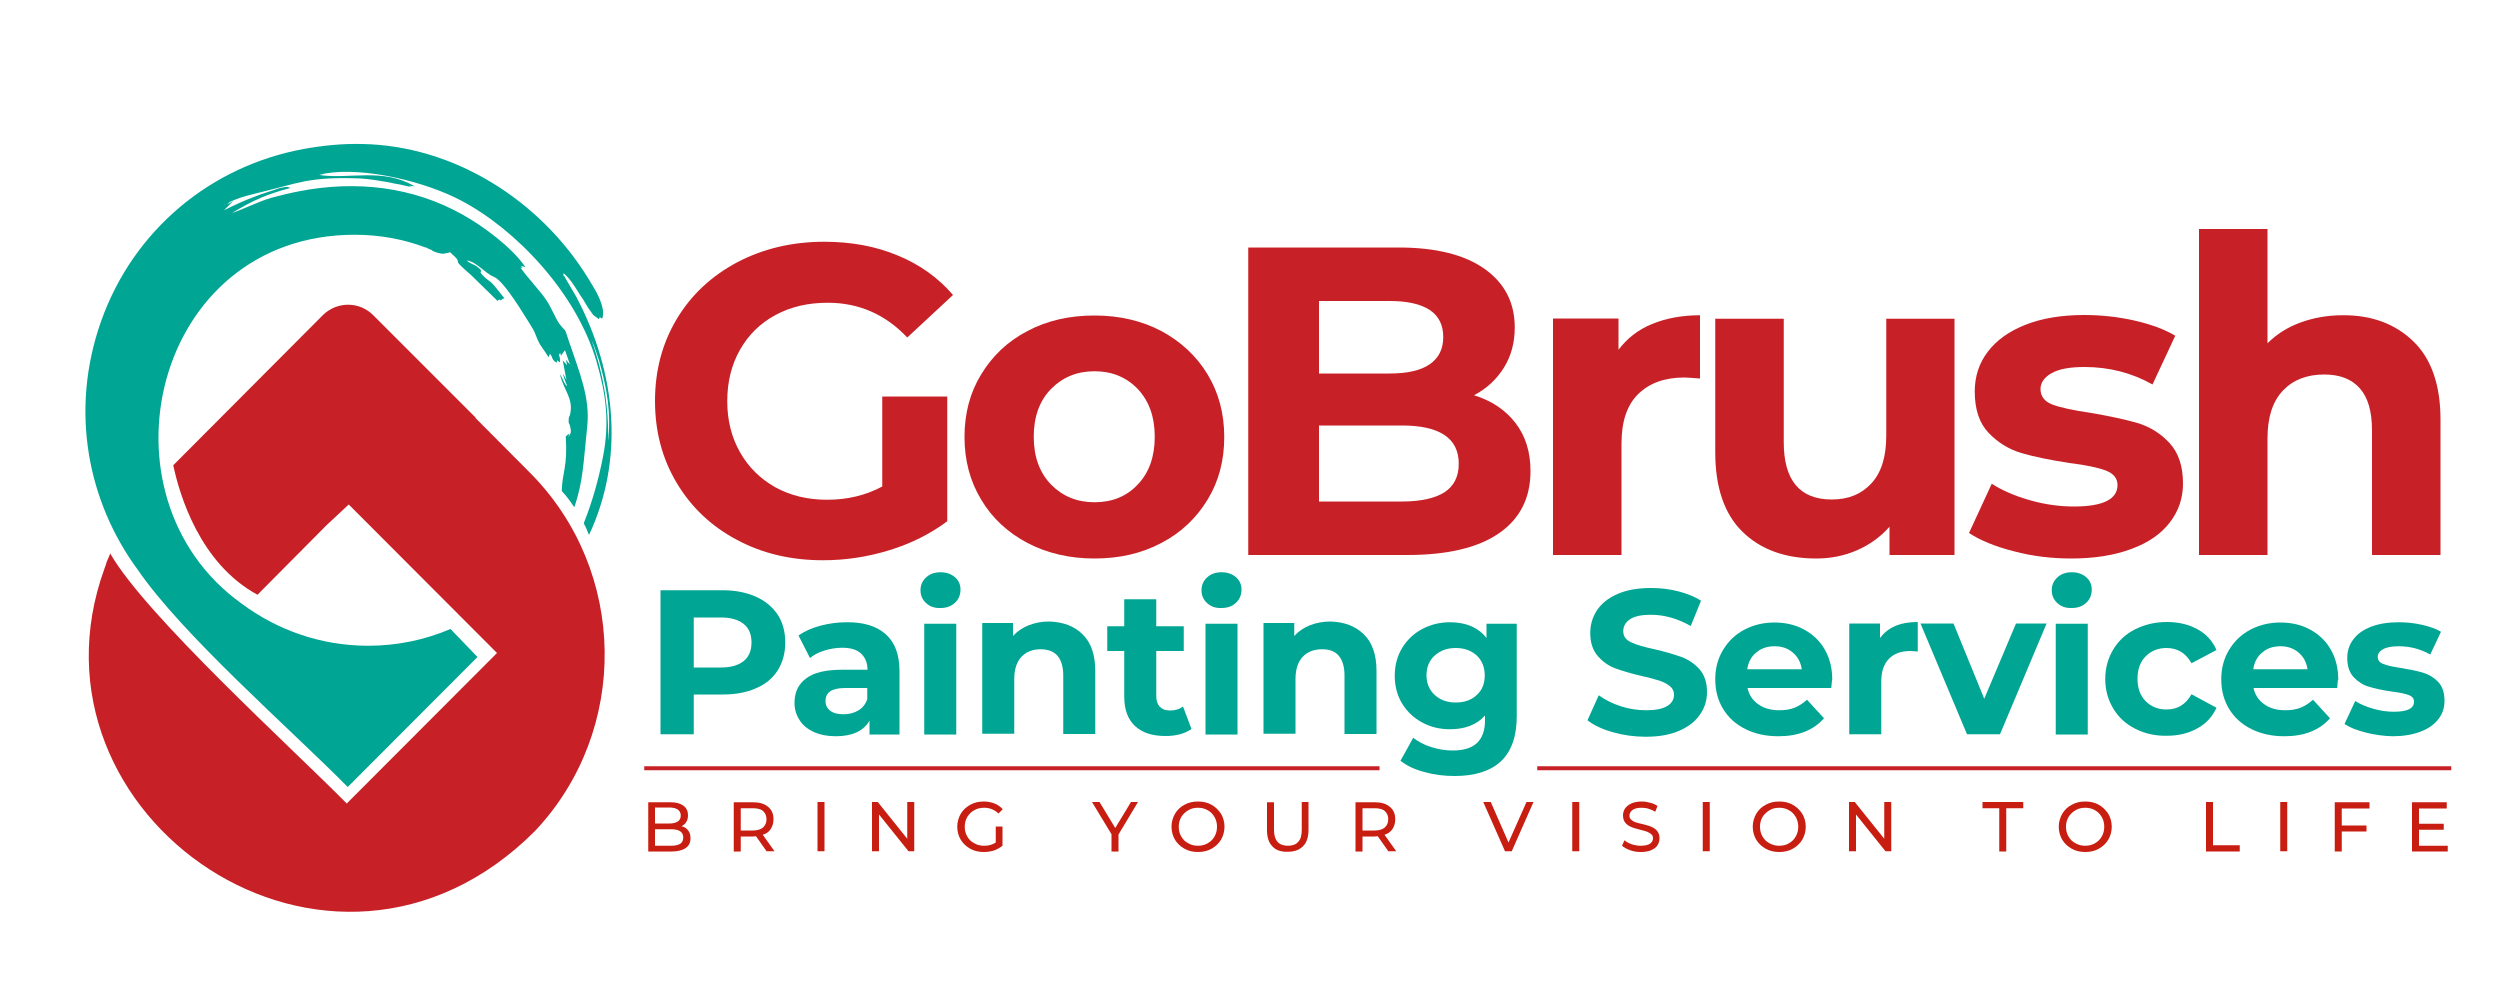 <svg xmlns="http://www.w3.org/2000/svg" xmlns:xlink="http://www.w3.org/1999/xlink" id="Layer_1" x="0px" y="0px" viewBox="0 0 1000 392.3" style="enable-background:new 0 0 1000 392.3;" xml:space="preserve"><style type="text/css">	.st0{fill-rule:evenodd;clip-rule:evenodd;fill:#C72127;}	.st1{fill-rule:evenodd;clip-rule:evenodd;fill:#00A593;}	.st2{fill:#C81D11;}	.st3{fill:#C72127;}	.st4{fill:#00A593;}</style><g>	<path class="st0" d="M42.8,224.5L42.8,224.5c0.4-1,0.9-2.1,1.3-3.1c13.9,24.5,72.8,77.9,94.6,100l60.1-60.2l-59.3-59.4l-8.9,8.3  l-27.6,27.8c-23.1-12.5-31.2-40-33.7-51.8l59-59.2c0.3-0.3,0.6-0.6,0.9-0.9c5.6-5.5,14.6-5.5,20.1,0.1l41,41l-0.1,0.1l21.7,21.8  c39.2,39.3,40,103.2,2.1,143.4c-81.7,81.8-208.2-5.9-172.2-105c0.2-0.6,0.5-1.3,0.7-2C42.6,225.1,42.6,224.8,42.8,224.5"></path>	<path class="st1" d="M139.1,314.8L139.1,314.8l51.9-52l-10.8-11.2c-10.1,4.3-21.2,6.7-32.9,6.7c-19,0-36.5-6.3-50.7-16.9  C36.9,198.7,61.1,93.9,141.9,93.9c10.1,0,19.7,1.8,28.6,5.2c0-0.1,0-0.1,0.1-0.1c0.2,0.1,0.5,0.3,0.8,0.5c0.5,0.2,1,0.4,1.5,0.6  v0.2c1.5,0.7,3.2,1.2,4.4,1.2l1-0.2h0.2l1.6-0.4c0.5,0.6,2.1,1.9,2.6,2.6c1.5,2.1-2-0.2,5.7,6.5l8.5,8.3c3.1,2.8,1.4,2.1,3,1.5  c0.8,0.8,0,0.1,1.8-0.5c0-0.1,0-0.4-0.2-0.3l-3.1-3.9c-2.3-2.9-2.2-2.1-4.4-4.1c-4-3.6,0.6-1.4-3-4.2c-1.6-1.2-2.8-1.2-4.3-2.6  c3.7,0.3,7.3,5.1,10.8,6.5c4.2,1.7,12.2,15.4,14.7,19.3c2.1,3.4,1.4,2.5,2.9,6c1.1,2.6,2.8,4.2,4.3,6.9l0.6-1.4  c0.2,0.3,0.5,0.7,0.7,1.1c0.4,1.2,0.5,1.6,2,2.5c0.1-0.3,0.1-0.7,0.1-1c0.2,0.2,0.6,0.5,1.2,0.8c0.1-1.1-0.1-2-0.4-3  c0.2-0.3,0.3-0.5,0.5-0.7c0.1,0.3,0.2,0.7,0.3,1.1c0.8-1.2,1.1-1.6,1.6-2.2l1.9,5.4c0,0-0.1,0-0.1,0.1c-0.3-0.4-0.8-0.9-1.4-1.7  l0.4,2.2c-0.3-0.4-0.8-1-1.7-1.9l1.5,7.9c-0.5-1-1-2.2-1.4-2.6c0.4,1.9,1.1,3.6,1.8,5.1c-0.1-0.1-0.1-0.3-0.2-0.3  c-0.8,0.1-2.1-3.9-2.8-4.5c1.4,6.2,5.6,9.7,4,16.1c-0.4,1.6-0.2-0.4-0.5,1.5c-0.2,2.7,0.2,1.3,0.6,3.4c0.2,1,0.5,2-0.1,2.9  l-0.3,0.5l-0.1,0.1v0.1c-1.1,1.6,1.5-2.6-1.3,0.2c0.8,12.3-1.4,14.1-1.6,21.8c1.9,2,3.5,4.2,5,6.5c3.6-10.2,3.7-18.5,5.2-32.4  c1.2-11.4-3.1-21.5-7.5-34.5c-1.9-5.9-0.9-2.7-3.8-6.7c-1.5-2.2-3.1-6.3-4.9-9c-2.5-3.9-8.1-9.6-10.5-13.3c0.2,0.1,0.5,0.1,0.8,0.2  c-0.2-0.3-0.4-0.6-0.6-0.9c0.5,0.2,0.9,0.3,1.8,0.6c-5.5-8.2-17.7-16.9-24.9-20.9c-20.1-11.4-43-13.9-65.6-9.5  c-3.7,0.7-7.4,1.6-11.1,2.6c-5.2,1.5-11,4.5-15.8,6.1c8.8-5.3,14-7.5,23.3-10c-0.9-0.6-1.9-0.5-3-0.2c-1.2,0.1-2.6,0.7-4.1,1.2  c-2.3,0.8-4.5,1.4-6.7,2.3c-4,1.4-8.6,3.6-12.7,5.6l3.7-3.7l-2.4,1.4l1-1c2.3-1.1,5-2.1,9.1-3.1c9.2-2.2,15-4,21-5.2  c6-1.1,12.3-1.5,22.3-1.1c3.3,0.2,7,0.8,9.9,1.3c2,0.3,3.1,0.7,5.2,1c2.5,0.4,3.2,0.9,5.2,1c-0.3-0.2-0.6-0.3-0.9-0.5  c0.6,0.2,1.2,0.3,2.1,0.3c-12.7-7.5-26.1-2.7-38.1-4.5c0.7-0.2,1.5-0.4,2.3-0.6c16.2-2.8,40.8,3.6,54.2,10.7  c21.9,11.4,46.3,36.8,54.4,64.5c3.8,13.1,5.3,24.2,2.6,38.1c-1.8,9.2-4.3,18.1-7.7,26.6c0.7,1.4,1.4,2.8,1.9,4.2  c0.1,0.1,0.2,0.3,0.2,0.5c14-29.8,11.3-64.3-5.1-95.3l-4.5-7.7c-0.6-1.6-0.7,0.4-0.6-1.7c2.7,2,5.1,6.3,6.7,8.8  c1.3,1.7,2.1,3.4,3.2,5.1c0.6,0.7,1.5,2.2,2,2.8l2.3,1.7c0.2-0.8,0.3-0.6,0.3-0.9l0.9,0.7c0.4-1.1,0.3-0.3,0.4-1.6  c0.1-0.6,0-1.2,0-1.7c-0.7-4.7-3.6-9-6-13c-19.4-31.4-53.8-52.9-90.2-53.6c-8.1-0.2-15.9,0.6-23.6,2c-36.9,6.8-68,32.2-81,69  c-12.6,35.7-5.3,72.1,14.7,99.3C73,254,115.4,290.9,139.1,314.8 M229,145.3l-0.2-0.6L229,145.3z M91,81.3L89,82.4  C89.7,82,90.3,81.6,91,81.3 M243.2,176.5c0.4-13.5-1.9-27.2-6.6-40.6c1.2,2.8,2.2,5.7,3.1,8.6C242.9,155.8,244.5,165.4,243.2,176.5  "></path></g><g>	<path class="st2" d="M275.2,332.1c0.7,0.8,1,1.9,1,3.2c0,1.7-0.6,3-1.9,3.9c-1.3,0.9-3.2,1.4-5.6,1.4h-9.4v-19.7h8.9  c2.3,0,4,0.5,5.2,1.4c1.2,0.9,1.8,2.2,1.8,3.8c0,1-0.2,1.9-0.7,2.7s-1.1,1.3-1.9,1.7C273.6,330.7,274.5,331.2,275.2,332.1z   M262,323.1v6.3h5.8c1.4,0,2.6-0.3,3.3-0.8c0.8-0.5,1.2-1.3,1.2-2.4c0-1-0.4-1.8-1.2-2.4c-0.8-0.5-1.9-0.8-3.3-0.8H262z   M272.1,337.5c0.8-0.5,1.2-1.4,1.2-2.5c0-2.2-1.6-3.3-4.8-3.3H262v6.6h6.5C270.1,338.3,271.3,338,272.1,337.5z"></path>	<path class="st2" d="M306.7,340.6l-4.3-6.1c-0.5,0-0.9,0.1-1.2,0.1h-4.9v6h-2.8v-19.7h7.7c2.6,0,4.6,0.6,6,1.8  c1.5,1.2,2.2,2.9,2.2,5c0,1.5-0.4,2.8-1.1,3.9s-1.8,1.9-3.2,2.3l4.7,6.6H306.7z M305.2,331c0.9-0.8,1.4-1.9,1.4-3.3  c0-1.4-0.5-2.5-1.4-3.3c-0.9-0.8-2.3-1.1-4.1-1.1h-4.8v8.9h4.8C302.9,332.2,304.3,331.8,305.2,331z"></path>	<path class="st2" d="M327,320.8h2.8v19.7H327V320.8z"></path>	<path class="st2" d="M365.7,320.8v19.7h-2.3l-11.8-14.7v14.7h-2.8v-19.7h2.3l11.8,14.7v-14.7H365.7z"></path>	<path class="st2" d="M398.3,330.6h2.7v7.7c-1,0.8-2.1,1.4-3.4,1.9c-1.3,0.4-2.7,0.6-4.1,0.6c-2,0-3.8-0.4-5.4-1.3  c-1.6-0.9-2.9-2.1-3.8-3.6c-0.9-1.5-1.4-3.3-1.4-5.2c0-1.9,0.5-3.6,1.4-5.2c0.9-1.5,2.2-2.7,3.8-3.6c1.6-0.9,3.4-1.3,5.4-1.3  c1.6,0,3,0.3,4.3,0.8c1.3,0.5,2.4,1.3,3.3,2.3l-1.7,1.7c-1.6-1.5-3.5-2.3-5.7-2.3c-1.5,0-2.9,0.3-4,1c-1.2,0.6-2.1,1.6-2.8,2.7  c-0.7,1.2-1,2.5-1,3.9c0,1.4,0.3,2.7,1,3.9c0.7,1.2,1.6,2.1,2.8,2.7c1.2,0.7,2.5,1,4,1c1.8,0,3.3-0.4,4.6-1.3V330.6z"></path>	<path class="st2" d="M447.4,333.8v6.8h-2.8v-6.9l-7.8-12.9h3l6.3,10.4l6.3-10.4h2.8L447.4,333.8z"></path>	<path class="st2" d="M473.8,339.5c-1.6-0.9-2.9-2.1-3.8-3.6c-0.9-1.5-1.4-3.3-1.4-5.2c0-1.9,0.5-3.6,1.4-5.2  c0.9-1.5,2.2-2.8,3.8-3.6c1.6-0.9,3.4-1.3,5.4-1.3c2,0,3.8,0.4,5.4,1.3c1.6,0.9,2.8,2.1,3.8,3.6c0.9,1.5,1.4,3.3,1.4,5.2  c0,1.9-0.5,3.6-1.4,5.2c-0.9,1.5-2.2,2.7-3.8,3.6c-1.6,0.9-3.4,1.3-5.4,1.3C477.2,340.8,475.4,340.4,473.8,339.5z M483.1,337.3  c1.2-0.7,2.1-1.6,2.7-2.7c0.7-1.2,1-2.5,1-3.9c0-1.4-0.3-2.7-1-3.9c-0.7-1.2-1.6-2.1-2.7-2.7c-1.2-0.7-2.5-1-3.9-1  c-1.4,0-2.8,0.3-3.9,1c-1.2,0.7-2.1,1.6-2.8,2.7c-0.7,1.2-1,2.5-1,3.9c0,1.4,0.3,2.7,1,3.9c0.7,1.2,1.6,2.1,2.8,2.7  c1.2,0.7,2.5,1,3.9,1C480.6,338.3,481.9,338,483.1,337.3z"></path>	<path class="st2" d="M509,338.6c-1.5-1.5-2.2-3.7-2.2-6.5v-11.2h2.8V332c0,4.2,1.9,6.3,5.6,6.3c1.8,0,3.2-0.5,4.1-1.6  c1-1,1.4-2.6,1.4-4.8v-11.1h2.7v11.2c0,2.8-0.7,5-2.2,6.5c-1.5,1.5-3.5,2.2-6.1,2.2C512.5,340.8,510.4,340.1,509,338.6z"></path>	<path class="st2" d="M555.4,340.6l-4.3-6.1c-0.5,0-0.9,0.1-1.2,0.1H545v6h-2.8v-19.7h7.7c2.6,0,4.6,0.6,6,1.8  c1.5,1.2,2.2,2.9,2.2,5c0,1.5-0.4,2.8-1.1,3.9s-1.8,1.9-3.2,2.3l4.7,6.6H555.4z M553.9,331c0.9-0.8,1.4-1.9,1.4-3.3  c0-1.4-0.5-2.5-1.4-3.3c-0.9-0.8-2.3-1.1-4.1-1.1H545v8.9h4.8C551.6,332.2,553,331.8,553.9,331z"></path>	<path class="st2" d="M613.4,320.8l-8.7,19.7H602l-8.7-19.7h3l7.1,16.2l7.2-16.2H613.4z"></path>	<path class="st2" d="M628.9,320.8h2.8v19.7h-2.8V320.8z"></path>	<path class="st2" d="M652.1,340.1c-1.4-0.5-2.5-1.1-3.3-1.8l1-2.2c0.8,0.7,1.7,1.2,2.9,1.6s2.4,0.6,3.6,0.6c1.6,0,2.9-0.3,3.7-0.8  c0.8-0.6,1.2-1.3,1.2-2.2c0-0.7-0.2-1.2-0.7-1.6c-0.4-0.4-1-0.7-1.6-1c-0.6-0.2-1.6-0.5-2.8-0.8c-1.5-0.4-2.7-0.7-3.6-1.1  c-0.9-0.4-1.7-0.9-2.3-1.6c-0.6-0.7-1-1.7-1-3c0-1.1,0.3-2,0.8-2.8c0.6-0.8,1.4-1.5,2.5-2s2.5-0.8,4.2-0.8c1.2,0,2.3,0.2,3.4,0.5  c1.1,0.3,2.1,0.7,2.9,1.3l-0.9,2.3c-0.8-0.5-1.7-0.9-2.7-1.2c-0.9-0.3-1.9-0.4-2.8-0.4c-1.6,0-2.8,0.3-3.6,0.9  c-0.8,0.6-1.2,1.3-1.2,2.3c0,0.7,0.2,1.2,0.7,1.6c0.5,0.4,1,0.8,1.7,1c0.7,0.2,1.6,0.5,2.7,0.7c1.5,0.4,2.7,0.7,3.6,1.1  c0.9,0.4,1.7,0.9,2.3,1.6c0.6,0.7,1,1.7,1,3c0,1-0.3,2-0.8,2.8c-0.6,0.9-1.4,1.5-2.6,2c-1.1,0.5-2.6,0.7-4.2,0.7  C654.9,340.8,653.4,340.6,652.1,340.1z"></path>	<path class="st2" d="M681.1,320.8h2.8v19.7h-2.8V320.8z"></path>	<path class="st2" d="M706.3,339.5c-1.6-0.9-2.9-2.1-3.8-3.6c-0.9-1.5-1.4-3.3-1.4-5.2c0-1.9,0.5-3.6,1.4-5.2  c0.9-1.5,2.2-2.8,3.8-3.6c1.6-0.9,3.4-1.3,5.4-1.3c2,0,3.8,0.4,5.4,1.3c1.6,0.9,2.8,2.1,3.8,3.6c0.9,1.5,1.4,3.3,1.4,5.2  c0,1.9-0.5,3.6-1.4,5.2c-0.9,1.5-2.2,2.7-3.8,3.6c-1.6,0.9-3.4,1.3-5.4,1.3C709.7,340.8,707.9,340.4,706.3,339.5z M715.6,337.3  c1.2-0.7,2.1-1.6,2.7-2.7c0.7-1.2,1-2.5,1-3.9c0-1.4-0.3-2.7-1-3.9c-0.7-1.2-1.6-2.1-2.7-2.7c-1.2-0.7-2.5-1-3.9-1s-2.8,0.3-3.9,1  c-1.2,0.7-2.1,1.6-2.8,2.7c-0.7,1.2-1,2.5-1,3.9c0,1.4,0.3,2.7,1,3.9c0.7,1.2,1.6,2.1,2.8,2.7c1.2,0.7,2.5,1,3.9,1  S714.5,338,715.6,337.3z"></path>	<path class="st2" d="M756.5,320.8v19.7h-2.3l-11.8-14.7v14.7h-2.8v-19.7h2.3l11.8,14.7v-14.7H756.5z"></path>	<path class="st2" d="M799.8,323.3h-6.8v-2.5h16.3v2.5h-6.8v17.3h-2.8V323.3z"></path>	<path class="st2" d="M828.7,339.5c-1.6-0.9-2.9-2.1-3.8-3.6c-0.9-1.5-1.4-3.3-1.4-5.2c0-1.9,0.5-3.6,1.4-5.2  c0.9-1.5,2.2-2.8,3.8-3.6c1.6-0.9,3.4-1.3,5.4-1.3c2,0,3.8,0.4,5.4,1.3c1.6,0.9,2.8,2.1,3.8,3.6c0.9,1.5,1.4,3.3,1.4,5.2  c0,1.9-0.5,3.6-1.4,5.2c-0.9,1.5-2.2,2.7-3.8,3.6c-1.6,0.9-3.4,1.3-5.4,1.3C832.1,340.8,830.3,340.4,828.7,339.5z M838,337.3  c1.2-0.7,2.1-1.6,2.7-2.7c0.7-1.2,1-2.5,1-3.9c0-1.4-0.3-2.7-1-3.9c-0.7-1.2-1.6-2.1-2.7-2.7c-1.2-0.7-2.5-1-3.9-1s-2.8,0.3-3.9,1  c-1.2,0.7-2.1,1.6-2.8,2.7c-0.7,1.2-1,2.5-1,3.9c0,1.4,0.3,2.7,1,3.9c0.7,1.2,1.6,2.1,2.8,2.7c1.2,0.7,2.5,1,3.9,1  S836.8,338,838,337.3z"></path>	<path class="st2" d="M882.4,320.8h2.8v17.3h10.7v2.5h-13.5V320.8z"></path>	<path class="st2" d="M912.1,320.8h2.8v19.7h-2.8V320.8z"></path>	<path class="st2" d="M936.7,323.3v6.9h9.9v2.4h-9.9v8h-2.8v-19.7h13.9v2.5H936.7z"></path>	<path class="st2" d="M979.1,338.1v2.5h-14.3v-19.7h13.9v2.5h-11.1v6.1h9.9v2.4h-9.9v6.4H979.1z"></path></g><g>	<path class="st3" d="M352.9,158.6h26v49.9c-6.7,5-14.4,8.9-23.2,11.6c-8.8,2.7-17.6,4-26.5,4c-12.8,0-24.3-2.7-34.5-8.2  c-10.2-5.4-18.2-13-24-22.7c-5.8-9.7-8.7-20.6-8.7-32.8c0-12.2,2.9-23.1,8.7-32.8c5.8-9.7,13.9-17.2,24.2-22.7  c10.3-5.4,21.9-8.2,34.8-8.2c10.8,0,20.6,1.8,29.4,5.5c8.8,3.6,16.2,8.9,22.1,15.8L362.9,135c-8.8-9.3-19.4-13.9-31.8-13.9  c-7.9,0-14.8,1.6-20.9,4.9c-6.1,3.3-10.8,7.9-14.2,13.9c-3.4,6-5.1,12.8-5.1,20.6c0,7.6,1.7,14.4,5.1,20.4c3.4,6,8.1,10.6,14.1,14  c6,3.3,12.9,5,20.7,5c8.2,0,15.6-1.8,22.1-5.3V158.6z"></path>	<path class="st3" d="M411,217.2c-7.9-4.2-14.1-9.9-18.5-17.3c-4.5-7.4-6.7-15.8-6.7-25.1c0-9.4,2.2-17.8,6.7-25.1  c4.5-7.4,10.6-13.2,18.5-17.3c7.9-4.2,16.8-6.2,26.8-6.2c10,0,18.9,2.1,26.7,6.2c7.8,4.2,14,9.9,18.5,17.3  c4.5,7.4,6.7,15.8,6.7,25.1c0,9.4-2.2,17.8-6.7,25.1c-4.5,7.4-10.6,13.2-18.5,17.3c-7.9,4.2-16.8,6.2-26.7,6.2  C427.8,223.4,418.9,221.3,411,217.2z M455.1,193.8c4.5-4.7,6.8-11.1,6.8-19.1s-2.3-14.3-6.8-19.1c-4.5-4.7-10.3-7.1-17.3-7.1  c-7,0-12.8,2.4-17.4,7.1c-4.6,4.7-6.9,11.1-6.9,19.1s2.3,14.3,6.9,19.1c4.6,4.7,10.4,7.1,17.4,7.1  C444.8,200.9,450.6,198.6,455.1,193.8z"></path>	<path class="st3" d="M606.2,169.2c4,5.2,6,11.6,6,19.2c0,10.8-4.2,19.1-12.6,24.9c-8.4,5.8-20.6,8.7-36.7,8.7h-63.6V99h60.1  c15,0,26.5,2.9,34.5,8.6c8,5.7,12,13.5,12,23.4c0,6-1.4,11.3-4.3,16c-2.9,4.7-6.9,8.4-12,11.1C596.7,160.3,602.2,164,606.2,169.2z   M527.6,120.4v29h28.3c7,0,12.4-1.2,16-3.7c3.6-2.5,5.4-6.1,5.4-10.9c0-4.8-1.8-8.4-5.4-10.8c-3.6-2.4-9-3.6-16-3.6H527.6z   M577.8,196.9c3.8-2.5,5.7-6.3,5.7-11.4c0-10.2-7.6-15.3-22.7-15.3h-33.2v30.4h33.2C568.4,200.6,574,199.3,577.8,196.9z"></path>	<path class="st3" d="M660.8,129.6c5.6-2.3,12-3.5,19.2-3.5v25.3c-3-0.2-5.1-0.4-6.2-0.4c-7.9,0-14,2.2-18.5,6.6  c-4.5,4.4-6.7,11-6.7,19.8V222h-27.4v-94.6h26.2v12.5C650.8,135.4,655.2,131.9,660.8,129.6z"></path>	<path class="st3" d="M781.8,127.5V222h-26v-11.3c-3.6,4.1-8,7.2-13,9.4c-5,2.2-10.5,3.3-16.3,3.3c-12.4,0-22.3-3.6-29.5-10.7  c-7.3-7.1-10.9-17.8-10.9-31.8v-53.4h27.4v49.4c0,15.2,6.4,22.9,19.2,22.9c6.6,0,11.8-2.1,15.8-6.4c4-4.3,6-10.6,6-19.1v-46.8  H781.8z"></path>	<path class="st3" d="M805.5,220.5c-7.5-1.9-13.5-4.4-17.9-7.3l9.1-19.7c4.2,2.7,9.3,4.9,15.3,6.6c6,1.7,11.8,2.5,17.6,2.5  c11.6,0,17.4-2.9,17.4-8.6c0-2.7-1.6-4.6-4.7-5.8c-3.2-1.2-8-2.2-14.6-3c-7.7-1.2-14.1-2.5-19.2-4c-5-1.5-9.4-4.2-13.1-8.1  c-3.7-3.9-5.5-9.4-5.5-16.5c0-6,1.7-11.3,5.2-15.9c3.5-4.6,8.5-8.2,15.1-10.8c6.6-2.6,14.4-3.9,23.5-3.9c6.7,0,13.3,0.7,20,2.2  c6.6,1.5,12.1,3.5,16.4,6.1l-9.1,19.5c-8.3-4.7-17.4-7-27.2-7c-5.9,0-10.3,0.8-13.2,2.5c-2.9,1.6-4.4,3.8-4.4,6.3  c0,2.9,1.6,5,4.7,6.2c3.2,1.2,8.2,2.3,15.1,3.3c7.7,1.3,14.1,2.7,19,4.1c4.9,1.5,9.2,4.1,12.8,8c3.6,3.9,5.4,9.3,5.4,16.2  c0,5.9-1.8,11.1-5.3,15.6c-3.5,4.6-8.6,8.1-15.4,10.6c-6.7,2.5-14.7,3.8-24,3.8C820.7,223.4,813,222.5,805.5,220.5z"></path>	<path class="st3" d="M965.4,136.6c7.2,7,10.8,17.5,10.8,31.3V222h-27.4v-49.9c0-7.5-1.6-13.1-4.9-16.8c-3.3-3.7-8-5.5-14.2-5.5  c-6.9,0-12.4,2.1-16.5,6.4c-4.1,4.3-6.2,10.6-6.2,19.1V222h-27.4V91.6H907v45.7c3.6-3.6,8-6.4,13.2-8.3c5.2-1.9,10.8-2.9,16.9-2.9  C948.7,126,958.2,129.6,965.4,136.6z"></path></g><g>	<g>		<rect x="614.9" y="306.5" class="st3" width="365.6" height="1.6"></rect>	</g>	<g>		<rect x="257.7" y="306.5" class="st3" width="294.1" height="1.6"></rect>	</g></g><g>	<path class="st4" d="M302.4,238.7c3.8,1.7,6.6,4.1,8.7,7.2c2,3.1,3,6.8,3,11.1c0,4.2-1,7.9-3,11.1c-2,3.2-4.9,5.6-8.7,7.2  c-3.8,1.7-8.2,2.5-13.3,2.5h-11.6v15.9h-13.3v-57.6h24.9C294.2,236.1,298.6,237,302.4,238.7z M297.5,264.4c2.1-1.7,3.1-4.2,3.1-7.4  c0-3.2-1-5.7-3.1-7.4c-2.1-1.7-5.1-2.6-9.1-2.6h-10.9v20h10.9C292.4,267,295.4,266.1,297.5,264.4z"></path>	<path class="st4" d="M354.3,253.7c3.7,3.3,5.5,8.2,5.5,14.8v25.3h-12v-5.5c-2.4,4.1-6.9,6.2-13.5,6.2c-3.4,0-6.3-0.6-8.8-1.7  c-2.5-1.2-4.4-2.7-5.7-4.8c-1.3-2-2-4.3-2-6.9c0-4.1,1.5-7.4,4.6-9.7c3.1-2.4,7.9-3.5,14.4-3.5H347c0-2.8-0.9-4.9-2.6-6.5  s-4.2-2.3-7.6-2.3c-2.4,0-4.7,0.4-7,1.1c-2.3,0.7-4.2,1.7-5.8,3l-4.6-9c2.4-1.7,5.3-3,8.7-3.9s6.8-1.4,10.4-1.4  C345.3,248.8,350.6,250.4,354.3,253.7z M343.3,284.2c1.7-1,2.9-2.5,3.6-4.5v-4.5h-8.8c-5.3,0-7.9,1.7-7.9,5.2  c0,1.6,0.6,2.9,1.9,3.9c1.3,1,3.1,1.4,5.3,1.4C339.7,285.7,341.6,285.2,343.3,284.2z"></path>	<path class="st4" d="M370.4,241.2c-1.5-1.4-2.2-3.1-2.2-5.1c0-2,0.7-3.7,2.2-5.1c1.5-1.4,3.4-2.1,5.8-2.1c2.4,0,4.3,0.7,5.8,2  c1.5,1.3,2.2,3,2.2,4.9c0,2.1-0.7,3.9-2.2,5.3c-1.5,1.4-3.4,2.1-5.8,2.1C373.8,243.3,371.9,242.6,370.4,241.2z M369.7,249.5h12.8  v44.3h-12.8V249.5z"></path>	<path class="st4" d="M433,253.7c3.4,3.3,5.1,8.2,5.1,14.6v25.3h-12.8v-23.4c0-3.5-0.8-6.1-2.3-7.9c-1.5-1.7-3.8-2.6-6.7-2.6  c-3.2,0-5.8,1-7.7,3c-1.9,2-2.9,5-2.9,8.9v21.9h-12.8v-44.3h12.3v5.2c1.7-1.9,3.8-3.3,6.3-4.3c2.5-1,5.3-1.5,8.3-1.5  C425.2,248.8,429.7,250.4,433,253.7z"></path>	<path class="st4" d="M476.6,291.6c-1.3,0.9-2.8,1.6-4.6,2.1c-1.8,0.5-3.8,0.7-5.8,0.7c-5.3,0-9.3-1.3-12.2-4  c-2.9-2.7-4.3-6.6-4.3-11.8v-18.2h-6.8v-9.9h6.8v-10.8h12.8v10.8h11v9.9h-11v18c0,1.9,0.5,3.3,1.4,4.3c1,1,2.3,1.5,4.1,1.5  c2,0,3.8-0.5,5.2-1.6L476.6,291.6z"></path>	<path class="st4" d="M482.8,241.2c-1.5-1.4-2.2-3.1-2.2-5.1c0-2,0.7-3.7,2.2-5.1c1.5-1.4,3.4-2.1,5.8-2.1c2.4,0,4.3,0.7,5.8,2  c1.5,1.3,2.2,3,2.2,4.9c0,2.1-0.7,3.9-2.2,5.3s-3.4,2.1-5.8,2.1C486.2,243.3,484.3,242.6,482.8,241.2z M482.2,249.5H495v44.3h-12.8  V249.5z"></path>	<path class="st4" d="M545.5,253.7c3.4,3.3,5.1,8.2,5.1,14.6v25.3h-12.8v-23.4c0-3.5-0.8-6.1-2.3-7.9s-3.8-2.6-6.7-2.6  c-3.2,0-5.8,1-7.7,3c-1.9,2-2.9,5-2.9,8.9v21.9h-12.8v-44.3h12.3v5.2c1.7-1.9,3.8-3.3,6.3-4.3c2.5-1,5.3-1.5,8.3-1.5  C537.7,248.8,542.1,250.4,545.5,253.7z"></path>	<path class="st4" d="M606.7,249.5v36.9c0,8.1-2.1,14.1-6.3,18.1c-4.2,3.9-10.4,5.9-18.5,5.9c-4.3,0-8.3-0.5-12.2-1.6  c-3.8-1-7-2.5-9.5-4.5l5.1-9.2c1.9,1.5,4.2,2.8,7.1,3.7c2.9,0.9,5.7,1.4,8.6,1.4c4.4,0,7.7-1,9.8-3c2.1-2,3.2-5,3.2-9.1v-1.9  c-3.3,3.7-8,5.5-14,5.5c-4.1,0-7.8-0.9-11.1-2.7c-3.4-1.8-6-4.3-8-7.5c-2-3.2-3-7-3-11.2c0-4.2,1-7.9,3-11.2c2-3.2,4.6-5.7,8-7.5  c3.4-1.8,7.1-2.7,11.1-2.7c6.4,0,11.3,2.1,14.6,6.3v-5.7H606.7z M590.7,278c2.2-2,3.2-4.6,3.2-7.9c0-3.2-1.1-5.9-3.2-7.9  c-2.2-2-5-3-8.4-3c-3.4,0-6.2,1-8.4,3c-2.2,2-3.3,4.6-3.3,7.9c0,3.2,1.1,5.9,3.3,7.9c2.2,2,5,3,8.4,3  C585.8,281,588.6,280,590.7,278z"></path>	<path class="st4" d="M645.2,292.9c-4.3-1.2-7.7-2.8-10.2-4.8l4.5-10c2.5,1.8,5.4,3.3,8.8,4.4c3.4,1.1,6.8,1.6,10.2,1.6  c3.8,0,6.6-0.6,8.4-1.7c1.8-1.1,2.7-2.6,2.7-4.5c0-1.4-0.5-2.5-1.6-3.4c-1.1-0.9-2.4-1.6-4.1-2.2c-1.7-0.5-3.9-1.2-6.8-1.8  c-4.4-1-8-2.1-10.8-3.1c-2.8-1-5.2-2.7-7.2-5c-2-2.3-3-5.4-3-9.2c0-3.3,0.9-6.4,2.7-9.1c1.8-2.7,4.5-4.9,8.2-6.5  c3.6-1.6,8.1-2.4,13.4-2.4c3.7,0,7.3,0.4,10.8,1.3c3.5,0.9,6.6,2.1,9.2,3.8l-4.1,10.1c-5.3-3-10.6-4.5-16-4.5  c-3.7,0-6.5,0.6-8.3,1.8c-1.8,1.2-2.7,2.8-2.7,4.8c0,2,1,3.4,3.1,4.4c2.1,1,5.2,1.9,9.4,2.8c4.4,1,8,2.1,10.8,3.1s5.2,2.7,7.2,4.9  c2,2.3,3,5.3,3,9.1c0,3.3-0.9,6.3-2.8,9c-1.8,2.7-4.6,4.9-8.3,6.5c-3.7,1.6-8.1,2.4-13.4,2.4C653.8,294.7,649.4,294.1,645.2,292.9z  "></path>	<path class="st4" d="M732.5,275.2H699c0.6,2.7,2,4.9,4.3,6.5c2.2,1.6,5,2.4,8.4,2.4c2.3,0,4.3-0.3,6.1-1c1.8-0.7,3.4-1.8,5-3.2  l6.8,7.4c-4.2,4.8-10.3,7.2-18.3,7.2c-5,0-9.4-1-13.2-2.9c-3.8-1.9-6.8-4.6-8.9-8.1c-2.1-3.5-3.1-7.4-3.1-11.8  c0-4.3,1-8.2,3.1-11.7c2.1-3.5,4.9-6.2,8.5-8.1c3.6-1.9,7.6-2.9,12.1-2.9c4.3,0,8.3,0.9,11.8,2.8c3.5,1.9,6.3,4.5,8.3,8  c2,3.5,3,7.5,3,12.1C732.8,271.9,732.7,273.1,732.5,275.2z M702.5,261c-2,1.6-3.2,3.9-3.6,6.7h21.8c-0.4-2.8-1.6-5-3.6-6.7  c-2-1.7-4.4-2.5-7.2-2.5C706.9,258.5,704.5,259.3,702.5,261z"></path>	<path class="st4" d="M758.1,250.4c2.6-1.1,5.6-1.6,9-1.6v11.8c-1.4-0.1-2.4-0.2-2.9-0.2c-3.7,0-6.6,1-8.6,3.1  c-2.1,2.1-3.1,5.1-3.1,9.3v20.9h-12.8v-44.3h12.3v5.8C753.5,253.2,755.5,251.5,758.1,250.4z"></path>	<path class="st4" d="M818.6,249.5L800,293.7h-13.2l-18.6-44.3h13.2l12.3,30.1l12.7-30.1H818.6z"></path>	<path class="st4" d="M822.9,241.2c-1.5-1.4-2.2-3.1-2.2-5.1c0-2,0.7-3.7,2.2-5.1c1.5-1.4,3.4-2.1,5.8-2.1c2.4,0,4.3,0.7,5.8,2  c1.5,1.3,2.2,3,2.2,4.9c0,2.1-0.7,3.9-2.2,5.3c-1.5,1.4-3.4,2.1-5.8,2.1C826.3,243.3,824.4,242.6,822.9,241.2z M822.3,249.5h12.8  v44.3h-12.8V249.5z"></path>	<path class="st4" d="M854.1,291.5c-3.8-1.9-6.7-4.6-8.8-8.1c-2.1-3.5-3.2-7.4-3.2-11.8c0-4.4,1.1-8.3,3.2-11.8  c2.1-3.5,5-6.2,8.8-8.1c3.8-1.9,8-2.9,12.7-2.9c4.7,0,8.7,1,12.2,2.9c3.5,1.9,6,4.7,7.6,8.3l-10,5.3c-2.3-4.1-5.6-6.1-10-6.1  c-3.3,0-6.1,1.1-8.3,3.3c-2.2,2.2-3.3,5.2-3.3,9s1.1,6.8,3.3,9c2.2,2.2,5,3.3,8.3,3.3c4.4,0,7.7-2,10-6.1l10,5.4  c-1.6,3.5-4.1,6.3-7.6,8.2c-3.5,2-7.6,3-12.2,3C862.1,294.4,857.8,293.4,854.1,291.5z"></path>	<path class="st4" d="M934.9,275.2h-33.5c0.6,2.7,2,4.9,4.3,6.5c2.2,1.6,5,2.4,8.4,2.4c2.3,0,4.3-0.3,6.1-1c1.8-0.7,3.4-1.8,5-3.2  l6.8,7.4c-4.2,4.8-10.3,7.2-18.3,7.2c-5,0-9.4-1-13.2-2.9c-3.8-1.9-6.8-4.6-8.9-8.1c-2.1-3.5-3.1-7.4-3.1-11.8  c0-4.3,1-8.2,3.1-11.7c2.1-3.5,4.9-6.2,8.5-8.1c3.6-1.9,7.6-2.9,12.1-2.9c4.3,0,8.3,0.9,11.8,2.8c3.5,1.9,6.3,4.5,8.3,8  c2,3.5,3,7.5,3,12.1C935.1,271.9,935,273.1,934.9,275.2z M904.9,261c-2,1.6-3.2,3.9-3.6,6.7H923c-0.4-2.8-1.6-5-3.6-6.7  c-2-1.7-4.4-2.5-7.2-2.5C909.3,258.5,906.8,259.3,904.9,261z"></path>	<path class="st4" d="M946.2,293c-3.5-0.9-6.3-2-8.4-3.4l4.3-9.2c2,1.3,4.4,2.3,7.2,3.1c2.8,0.8,5.5,1.2,8.2,1.2  c5.4,0,8.1-1.3,8.1-4c0-1.3-0.7-2.2-2.2-2.7c-1.5-0.6-3.8-1-6.8-1.4c-3.6-0.5-6.6-1.2-9-1.9c-2.4-0.7-4.4-2-6.1-3.8  c-1.7-1.8-2.6-4.4-2.6-7.7c0-2.8,0.8-5.3,2.4-7.4c1.6-2.2,4-3.9,7.1-5.1c3.1-1.2,6.8-1.8,11-1.8c3.1,0,6.2,0.3,9.3,1  c3.1,0.7,5.7,1.6,7.7,2.8l-4.3,9.1c-3.9-2.2-8.1-3.3-12.7-3.3c-2.7,0-4.8,0.4-6.2,1.2s-2.1,1.8-2.1,3c0,1.4,0.7,2.3,2.2,2.9  c1.5,0.6,3.8,1.1,7.1,1.6c3.6,0.6,6.6,1.2,8.9,1.9c2.3,0.7,4.3,1.9,6,3.7c1.7,1.8,2.5,4.3,2.5,7.6c0,2.7-0.8,5.2-2.5,7.3  c-1.6,2.1-4,3.8-7.2,5c-3.2,1.2-6.9,1.8-11.2,1.8C953.3,294.4,949.7,293.9,946.2,293z"></path></g></svg>